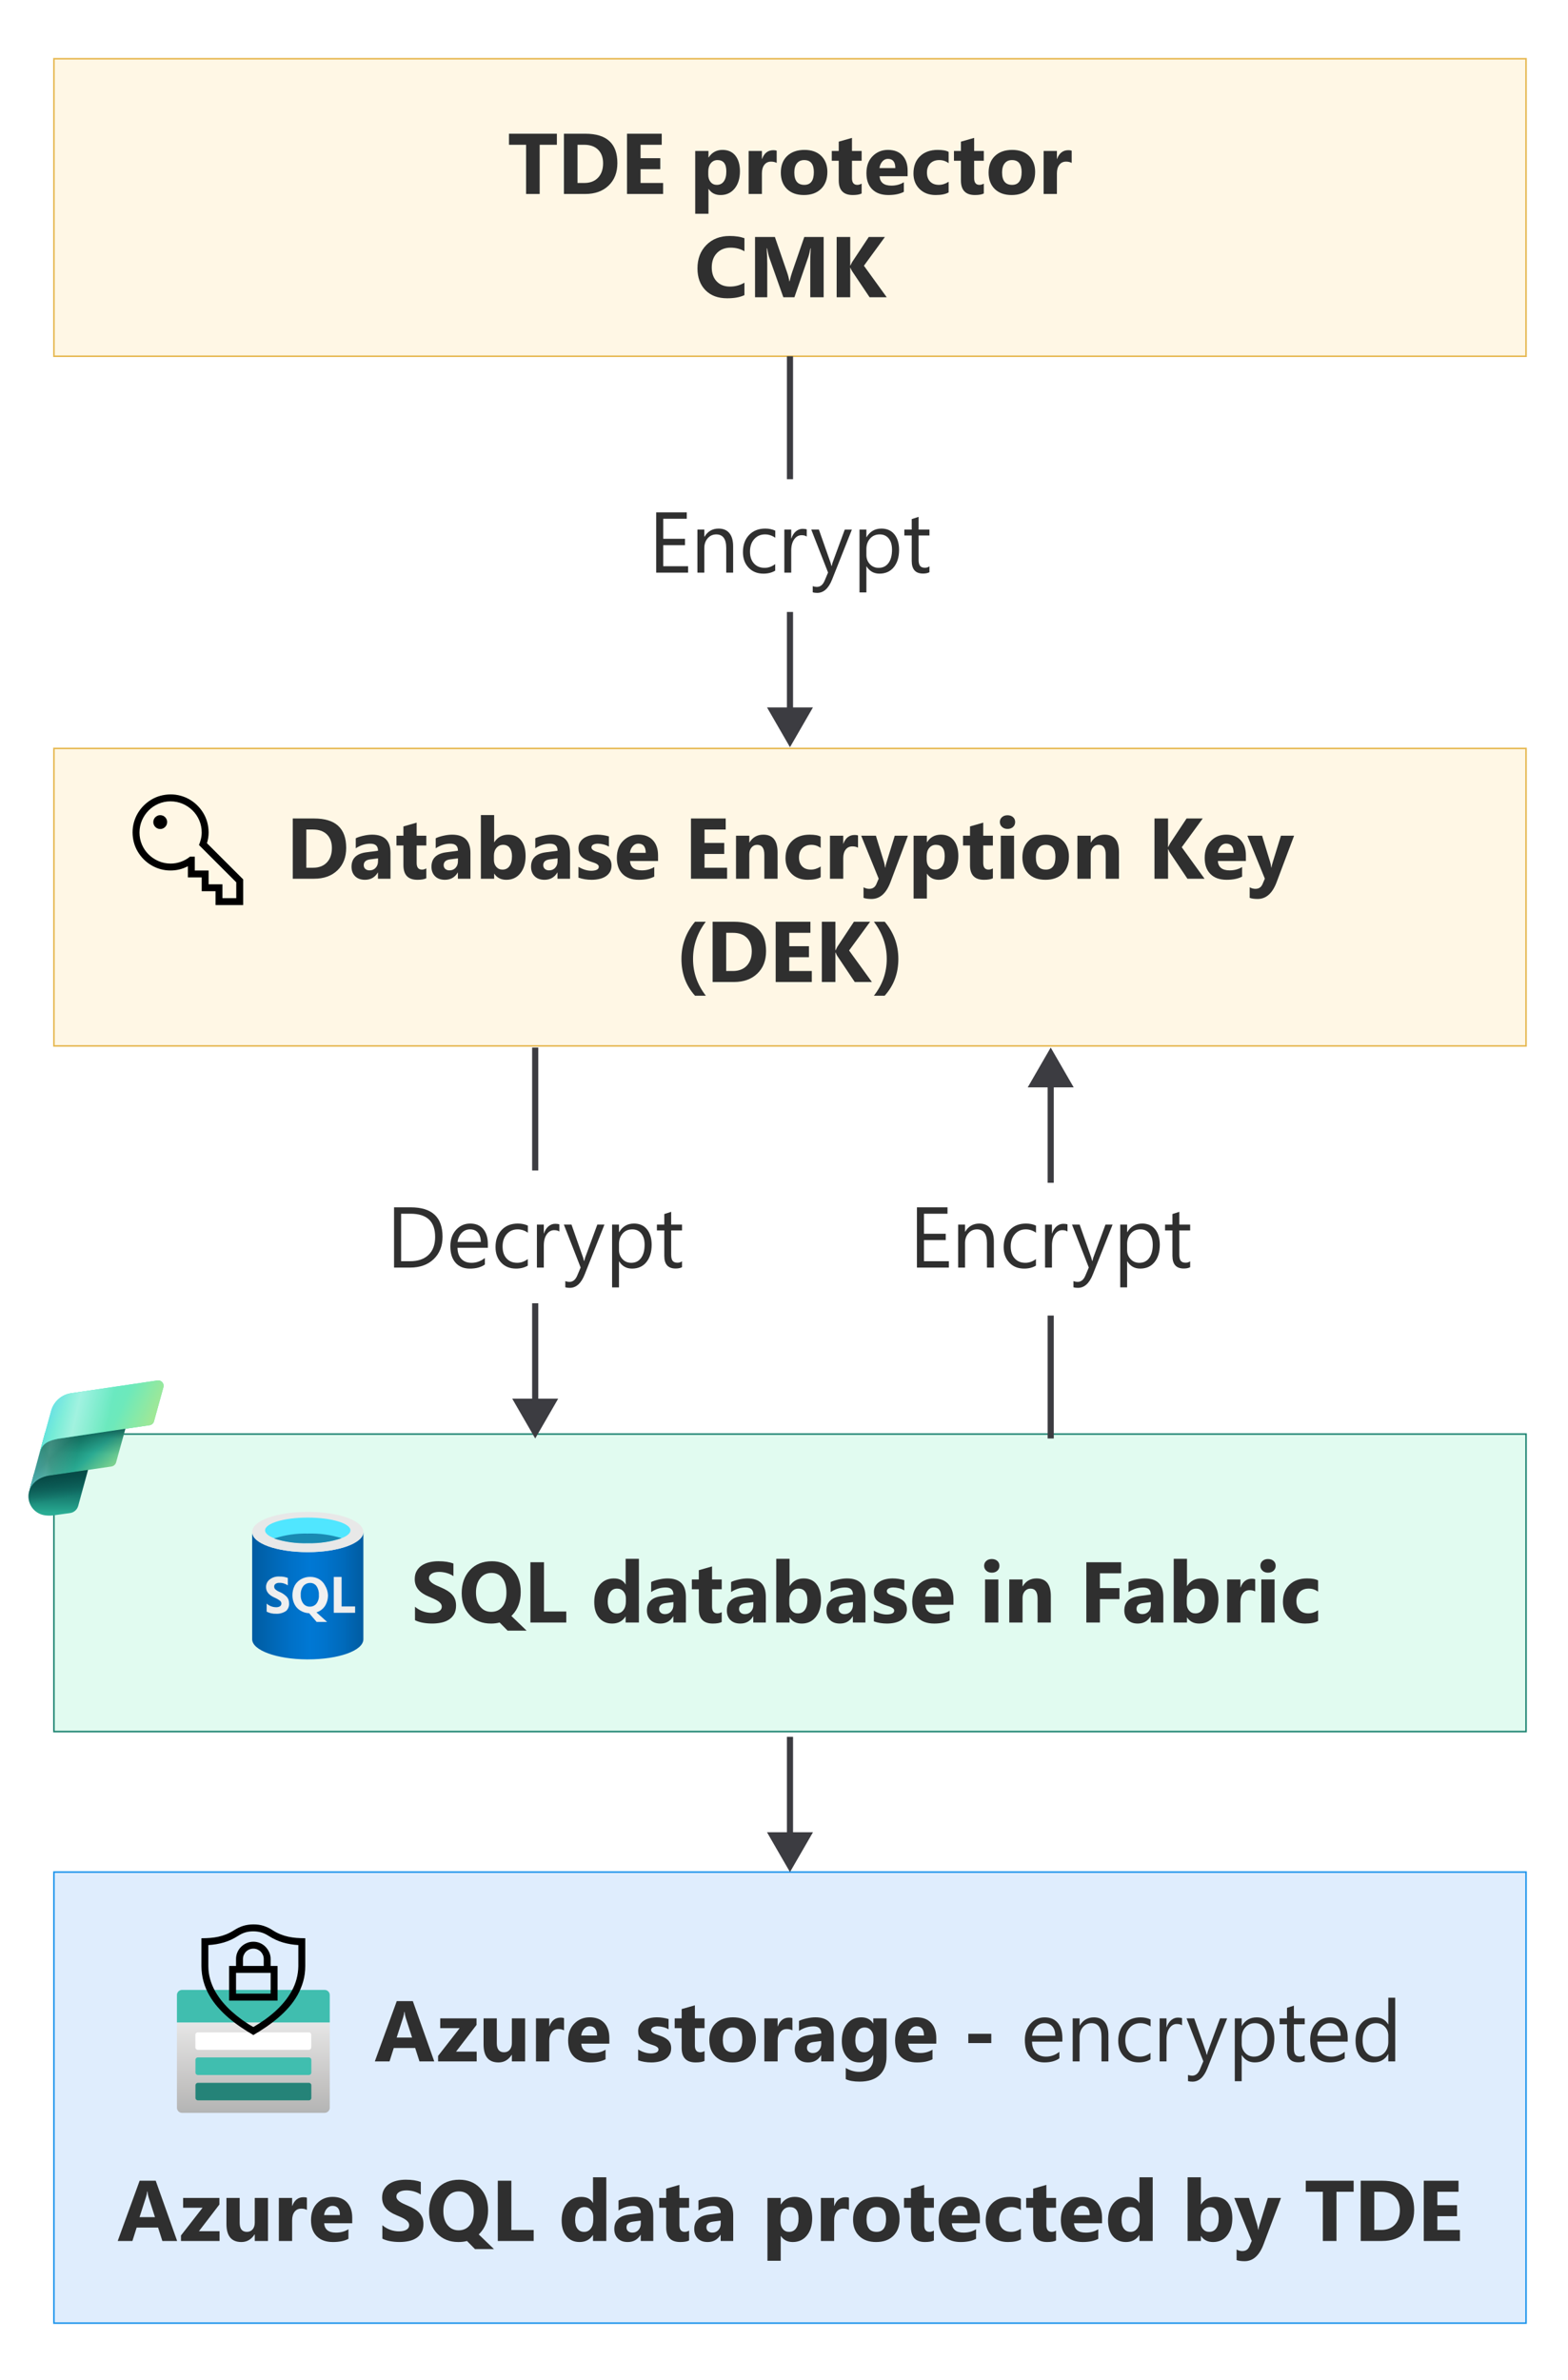 <?xml version="1.0" encoding="UTF-8"?>
<svg xmlns="http://www.w3.org/2000/svg" width="255.2" height="387.2" xmlns:xlink="http://www.w3.org/1999/xlink" viewBox="0 0 255.2 387.2">
  <defs>
    <linearGradient id="linear-gradient" x1="41.041" y1="1335.204" x2="59.14" y2="1335.204" gradientTransform="translate(0 1594.8) scale(1 -1)" gradientUnits="userSpaceOnUse">
      <stop offset="0" stop-color="#005ba1"/>
      <stop offset=".07" stop-color="#0060a9"/>
      <stop offset=".36" stop-color="#0071c8"/>
      <stop offset=".52" stop-color="#0078d4"/>
      <stop offset=".64" stop-color="#0074cd"/>
      <stop offset=".82" stop-color="#006abb"/>
      <stop offset="1" stop-color="#005ba1"/>
    </linearGradient>
    <radialGradient id="radial-gradient" cx="50.599" cy="1334.625" fx="50.599" fy="1334.625" r="9.981" gradientTransform="translate(0 1594.8) scale(1 -1)" gradientUnits="userSpaceOnUse">
      <stop offset="0" stop-color="#f2f2f2"/>
      <stop offset=".58" stop-color="#eee"/>
      <stop offset="1" stop-color="#e6e6e6"/>
    </radialGradient>
    <linearGradient id="linear-gradient-2" x1="-74.447" y1="1322.231" x2="-74.447" y2="1330.23" gradientTransform="translate(84 1568.8) scale(1 -1)" gradientUnits="userSpaceOnUse">
      <stop offset=".056" stop-color="#2aac94"/>
      <stop offset=".155" stop-color="#239c87"/>
      <stop offset=".372" stop-color="#177e71"/>
      <stop offset=".588" stop-color="#0e6961"/>
      <stop offset=".799" stop-color="#095d57"/>
      <stop offset="1" stop-color="#085954"/>
    </linearGradient>
    <linearGradient id="linear-gradient-3" x1="-66.143" y1="1326.376" x2="-73.867" y2="1334.777" gradientTransform="translate(84 1568.8) scale(1 -1)" gradientUnits="userSpaceOnUse">
      <stop offset=".042" stop-color="#abe88e"/>
      <stop offset=".549" stop-color="#2aaa92"/>
      <stop offset=".906" stop-color="#117865"/>
    </linearGradient>
    <linearGradient id="linear-gradient-4" x1="-83.446" y1="1328.811" x2="-76.095" y2="1331.318" gradientTransform="translate(84 1568.8) scale(1 -1)" gradientUnits="userSpaceOnUse">
      <stop offset="0" stop-color="#6ad6f9"/>
      <stop offset="1" stop-color="#6ad6f9" stop-opacity="0"/>
    </linearGradient>
    <linearGradient id="linear-gradient-5" x1="-77.713" y1="1338.061" x2="-58.147" y2="1338.061" gradientTransform="translate(84 1568.8) scale(1 -1)" gradientUnits="userSpaceOnUse">
      <stop offset=".043" stop-color="#25ffd4"/>
      <stop offset=".874" stop-color="#55ddb9"/>
    </linearGradient>
    <linearGradient id="linear-gradient-6" x1="-77.014" y1="1342.3" x2="-59.389" y2="1334.116" gradientTransform="translate(84 1568.8) scale(1 -1)" gradientUnits="userSpaceOnUse">
      <stop offset="0" stop-color="#6ad6f9"/>
      <stop offset=".23" stop-color="#60e9d0"/>
      <stop offset=".651" stop-color="#6de9bb"/>
      <stop offset=".994" stop-color="#abe88e"/>
    </linearGradient>
    <linearGradient id="linear-gradient-7" x1="-75.956" y1="1339.835" x2="-66.372" y2="1337.715" gradientTransform="translate(84 1568.8) scale(1 -1)" gradientUnits="userSpaceOnUse">
      <stop offset="0" stop-color="#fff" stop-opacity="0"/>
      <stop offset=".459" stop-color="#fff"/>
      <stop offset="1" stop-color="#fff" stop-opacity="0"/>
    </linearGradient>
    <linearGradient id="linear-gradient-8" x1="-71.418" y1="1331.003" x2="-71.192" y2="1337.724" gradientTransform="translate(84 1568.8) scale(1 -1)" gradientUnits="userSpaceOnUse">
      <stop offset=".205" stop-color="#063d3b" stop-opacity="0"/>
      <stop offset=".586" stop-color="#063d3b" stop-opacity=".237"/>
      <stop offset=".872" stop-color="#063d3b" stop-opacity=".75"/>
    </linearGradient>
    <linearGradient id="linear-gradient-9" x1="-79.801" y1="1332.915" x2="-71.611" y2="1331.375" xlink:href="#linear-gradient-7"/>
    <linearGradient id="linear-gradient-10" x1="-73.938" y1="1324.483" x2="-75.535" y2="1332.296" gradientTransform="translate(84 1568.8) scale(1 -1)" gradientUnits="userSpaceOnUse">
      <stop offset=".064" stop-color="#063d3b" stop-opacity="0"/>
      <stop offset=".17" stop-color="#063d3b" stop-opacity=".135"/>
      <stop offset=".562" stop-color="#063d3b" stop-opacity=".599"/>
      <stop offset=".85" stop-color="#063d3b" stop-opacity=".9"/>
      <stop offset="1" stop-color="#063d3b"/>
    </linearGradient>
    <linearGradient id="linear-gradient-11" x1="41.233" y1="1251.072" x2="41.233" y2="1265.775" gradientTransform="translate(0 1594.8) scale(1 -1)" gradientUnits="userSpaceOnUse">
      <stop offset="0" stop-color="#b3b4b4"/>
      <stop offset=".26" stop-color="#c2c1c0"/>
      <stop offset="1" stop-color="#e6e6e6"/>
    </linearGradient>
  </defs>
  <g id="Shapes">
    <rect width="255.2" height="387.2" fill="#fff"/>
    <g>
      <rect x="8.777" y="233.302" width="239.594" height="48.4" fill="#fff"/>
      <rect x="8.777" y="233.302" width="239.594" height="48.4" fill="#71e9b8" opacity=".21"/>
      <rect x="8.777" y="233.302" width="239.594" height="48.4" fill="none" stroke="#1c8371" stroke-width=".25"/>
    </g>
    <g>
      <rect x="8.777" y="304.558" width="239.594" height="73.379" fill="#fff"/>
      <rect x="8.777" y="304.558" width="239.594" height="73.379" fill="#83b9f9" opacity=".25"/>
      <rect x="8.777" y="304.558" width="239.594" height="73.379" fill="none" stroke="#1b93eb" stroke-miterlimit="10" stroke-width=".25"/>
    </g>
    <g>
      <path d="M50.091,252.509c-4.998,0-9.049-1.412-9.049-3.275v17.449c0,1.793,3.981,3.247,8.922,3.275h.127c4.998,0,9.049-1.412,9.049-3.275v-17.449c0,1.821-4.052,3.275-9.049,3.275Z" fill="url(#linear-gradient)"/>
      <path d="M59.14,249.234c0,1.821-4.052,3.275-9.049,3.275s-9.049-1.412-9.049-3.275,4.052-3.275,9.049-3.275,9.049,1.412,9.049,3.275" fill="#e8e8e8"/>
      <path d="M57.036,248.965c0,1.158-3.12,2.089-6.946,2.089s-6.946-.932-6.946-2.089,3.12-2.075,6.946-2.075,6.946.932,6.946,2.075" fill="#50e6ff"/>
      <path d="M50.091,249.488c-1.863-.048-3.721.225-5.492.805,1.773.569,3.631.827,5.492.762,1.865.055,3.724-.223,5.492-.819-1.776-.553-3.632-.806-5.492-.748Z" fill="#198ab3"/>
      <path d="M55.596,261.346v-4.8h-1.271v5.831h3.473v-1.031h-2.202ZM45.517,258.989c-.262-.105-.506-.253-.72-.438-.115-.122-.176-.284-.169-.452-.009-.169.072-.329.212-.423.174-.12.382-.18.593-.169.503-.023.999.121,1.412.409v-1.214c-.451-.168-.931-.245-1.412-.226-.554-.029-1.1.141-1.539.48-.388.299-.609.767-.593,1.256,0,.72.452,1.285,1.412,1.708.312.132.606.303.875.508.134.112.211.277.212.452,0,.174-.084.337-.226.438-.192.113-.413.167-.635.155-.568-.005-1.115-.215-1.539-.593v1.313c.466.24.986.357,1.511.339.592.035,1.178-.129,1.666-.466.349-.331.522-.807.466-1.285.007-.361-.119-.713-.353-.988-.33-.347-.729-.622-1.172-.805ZM52.914,261.234c.321-.537.482-1.154.466-1.779-.032-.529-.192-1.043-.466-1.496-.22-.441-.564-.809-.988-1.059-.43-.244-.917-.37-1.412-.367-.533-.012-1.06.12-1.525.381-.436.243-.793.606-1.031,1.045-.25.499-.376,1.051-.367,1.609.003.49.119.974.339,1.412.215.436.554.799.974,1.045.426.26.913.406,1.412.423l1.214,1.412h1.708l-1.736-1.553c.585-.175,1.086-.556,1.412-1.073ZM51.502,260.881c-.261.324-.658.506-1.073.494-.419.013-.818-.176-1.073-.508-.298-.408-.443-.908-.409-1.412-.033-.504.112-1.004.409-1.412.269-.332.674-.524,1.101-.522.419-.018.818.179,1.059.522.278.416.412.912.381,1.412.049.508-.092,1.016-.395,1.426Z" fill="url(#radial-gradient)"/>
    </g>
    <g>
      <rect x="8.777" y="9.558" width="239.594" height="48.4" fill="#fff"/>
      <rect x="8.777" y="9.558" width="239.594" height="48.4" fill="#fff1cc" opacity=".5"/>
      <rect x="8.777" y="9.558" width="239.594" height="48.4" fill="none" opacity=".8" stroke="#dfa626" stroke-width=".25"/>
    </g>
    <g>
      <rect x="8.777" y="121.758" width="239.594" height="48.4" fill="#fff"/>
      <rect x="8.777" y="121.758" width="239.594" height="48.4" fill="#fff1cc" opacity=".5"/>
      <rect x="8.777" y="121.758" width="239.594" height="48.4" fill="none" opacity=".8" stroke="#dfa626" stroke-width=".25"/>
    </g>
    <path d="M39.578,143.065v4.175h-4.5v-2.25h-2.25v-2.25h-2.25v-1.819c-.434.229-.888.401-1.362.519s-.958.176-1.45.176c-.568,0-1.116-.073-1.644-.22s-1.02-.354-1.477-.624-.873-.592-1.248-.967-.7-.794-.976-1.257c-.275-.463-.483-.955-.624-1.477s-.214-1.069-.22-1.644c0-.568.073-1.116.22-1.644.146-.527.354-1.02.624-1.477s.592-.873.967-1.248.794-.7,1.257-.976.955-.483,1.477-.624c.521-.141,1.069-.214,1.644-.22.568,0,1.116.073,1.644.22.527.146,1.02.354,1.477.624s.873.592,1.248.967.7.794.976,1.257.483.955.624,1.477c.141.521.214,1.069.22,1.644,0,.299-.023.595-.07.888s-.114.58-.202.861l5.897,5.889ZM38.453,143.54l-6.064-6.064c.129-.334.234-.668.316-1.002s.123-.683.123-1.046c0-.697-.132-1.353-.396-1.969s-.627-1.151-1.09-1.608-.999-.817-1.608-1.081-1.266-.398-1.969-.404c-.697,0-1.353.132-1.969.396s-1.151.627-1.608,1.09c-.457.463-.817.999-1.081,1.608-.264.609-.398,1.266-.404,1.969,0,.697.132,1.353.396,1.969s.627,1.151,1.09,1.608c.463.457.999.817,1.608,1.081.609.264,1.266.398,1.969.404.568,0,1.125-.097,1.67-.29s1.04-.472,1.485-.835h.782v2.25h2.25v2.25h2.25v2.25h2.25v-2.575ZM26.078,132.615c.158,0,.305.029.44.088s.252.138.352.237.182.22.246.36.094.287.088.44c0,.158-.029.305-.088.44s-.138.252-.237.352-.22.182-.36.246-.287.094-.44.088c-.158,0-.305-.029-.44-.088s-.252-.138-.352-.237-.182-.22-.246-.36-.094-.287-.088-.44c0-.158.029-.305.088-.44s.138-.252.237-.352.22-.182.36-.246.287-.094.44-.088Z"/>
    <line x1="128.573" y1="57.958" x2="128.573" y2="77.958" fill="none" stroke="#3c3c41" stroke-miterlimit="10"/>
    <g>
      <line x1="128.573" y1="99.558" x2="128.573" y2="116.176" fill="none" stroke="#3c3c41" stroke-miterlimit="10"/>
      <polygon points="124.834 115.082 128.573 121.558 132.313 115.082 124.834 115.082" fill="#3c3c41"/>
    </g>
    <g>
      <line x1="128.573" y1="282.558" x2="128.573" y2="299.176" fill="none" stroke="#3c3c41" stroke-miterlimit="10"/>
      <polygon points="124.834 298.082 128.573 304.558 132.313 298.082 124.834 298.082" fill="#3c3c41"/>
    </g>
    <line x1="87.108" y1="170.42" x2="87.108" y2="190.42" fill="none" stroke="#3c3c41" stroke-miterlimit="10"/>
    <g>
      <line x1="87.108" y1="212.02" x2="87.108" y2="228.638" fill="none" stroke="#3c3c41" stroke-miterlimit="10"/>
      <polygon points="83.368 227.543 87.108 234.02 90.847 227.543 83.368 227.543" fill="#3c3c41"/>
    </g>
    <line x1="171.008" y1="234.02" x2="171.008" y2="214.02" fill="none" stroke="#3c3c41" stroke-miterlimit="10"/>
    <g>
      <line x1="171.008" y1="192.42" x2="171.008" y2="175.802" fill="none" stroke="#3c3c41" stroke-miterlimit="10"/>
      <polygon points="174.748 176.896 171.008 170.42 167.268 176.896 174.748 176.896" fill="#3c3c41"/>
    </g>
    <g>
      <path d="M5.531,239.749l-.322,1.179c-.12.377-.288.931-.379,1.425-.129.341-.2.711-.2,1.097,0,1.593,1.204,2.905,2.751,3.076.435.063.928.06,1.48-.022l2.537-.35c.638-.088,1.162-.549,1.331-1.17l1.746-6.414-8.945,1.178Z" fill="url(#linear-gradient-2)" fill-rule="evenodd"/>
      <path d="M8.006,240.052c-2.674.414-3.223,2.432-3.223,2.432l2.561-9.41,13.383-1.81-1.825,6.629c-.095.355-.393.627-.763.684l-.075.012-10.133,1.476.075-.013Z" fill="url(#linear-gradient-3)"/>
      <path d="M8.006,240.052c-2.674.414-3.223,2.432-3.223,2.432l2.561-9.41,13.383-1.81-1.825,6.629c-.095.355-.393.627-.763.684l-.075.012-10.133,1.476.075-.013Z" fill="url(#linear-gradient-4)" fill-opacity=".8"/>
      <path d="M9.524,234.048l14.815-2.188c.352-.048.638-.306.728-.644l1.529-5.533c.021-.075.032-.154.032-.236,0-.484-.392-.877-.877-.877-.038,0-.075.002-.111.007l-14.136,2.089c-1.535.247-2.775,1.379-3.178,2.856l-2.039,7.388c.409-1.495.661-2.396,3.237-2.862Z" fill="url(#linear-gradient-5)"/>
      <path d="M9.524,234.048l14.815-2.188c.352-.048.638-.306.728-.644l1.529-5.533c.021-.075.032-.154.032-.236,0-.484-.392-.877-.877-.877-.038,0-.075.002-.111.007l-14.136,2.089c-1.535.247-2.775,1.379-3.178,2.856l-2.039,7.388c.409-1.495.661-2.396,3.237-2.862Z" fill="url(#linear-gradient-6)"/>
      <path d="M9.524,234.048l14.815-2.188c.352-.048.638-.306.728-.644l1.529-5.533c.021-.075.032-.154.032-.236,0-.484-.392-.877-.877-.877-.038,0-.075.002-.111.007l-14.136,2.089c-1.535.247-2.775,1.379-3.178,2.856l-2.039,7.388c.409-1.495.661-2.396,3.237-2.862Z" fill="url(#linear-gradient-7)" fill-opacity=".4"/>
      <path d="M9.524,234.048c-2.145.388-2.678,1.079-3.033,2.162l-1.708,6.275s.546-1.998,3.188-2.425l10.094-1.47.075-.012c.37-.056.668-.329.763-.684l1.502-5.453-10.88,1.607Z" fill="url(#linear-gradient-8)"/>
      <path d="M9.524,234.048c-2.145.388-2.678,1.079-3.033,2.162l-1.708,6.275s.546-1.998,3.188-2.425l10.094-1.47.075-.012c.37-.056.668-.329.763-.684l1.502-5.453-10.88,1.607Z" fill="url(#linear-gradient-9)" fill-opacity=".2"/>
      <path d="M7.971,240.061c-2.232.361-2.966,1.84-3.14,2.29-.129.342-.2.712-.2,1.098,0,1.593,1.204,2.905,2.751,3.076.435.063.928.06,1.48-.022l2.537-.35c.638-.088,1.162-.549,1.331-1.17l1.592-5.848-6.351.925-0-.001Z" fill="url(#linear-gradient-10)" fill-rule="evenodd"/>
    </g>
    <g>
      <g>
        <path d="M28.797,329.025h24.872v13.87c0,.461-.373.834-.834.834h-23.204c-.461,0-.834-.373-.834-.834v-13.87Z" fill="url(#linear-gradient-11)"/>
        <path d="M29.631,323.728h23.204c.461,0,.834.373.834.834v4.462h-24.872v-4.477c.008-.455.379-.819.834-.819Z" fill="#40beaf"/>
        <path d="M32.177,330.634h18.098c.212.008.381.182.38.395v2.048c0.0.213-.168.387-.38.395h-18.098c-.212-.008-.381-.182-.38-.395v-2.048c-0-.213.168-.387.38-.395Z" fill="#fff"/>
        <path d="M32.192,334.716h18.098c.212.008.381.182.38.395v2.063c0.0.213-.168.387-.38.395h-18.098c-.212-.008-.381-.182-.38-.395v-1.99c-.04-.214.101-.421.315-.461.022-.004.043-.006.065-.007Z" fill="#40beaf"/>
        <path d="M32.192,338.842h18.098c.212.008.381.182.38.395v2.063c0.0.213-.168.387-.38.395h-18.098c-.212-.008-.381-.182-.38-.395v-2.063c-0-.213.168-.387.38-.395Z" fill="#258378"/>
      </g>
      <path d="M49.683,315.325v4.507c0,.886-.112,1.722-.335,2.509-.223.786-.531,1.529-.924,2.227s-.857,1.353-1.391,1.963-1.115,1.182-1.743,1.716-1.285,1.036-1.972,1.505-1.382.909-2.086,1.32c-.698-.411-1.391-.848-2.077-1.312s-1.344-.965-1.972-1.505c-.628-.54-1.209-1.115-1.743-1.725-.534-.61-1-1.264-1.399-1.963-.399-.698-.707-1.441-.924-2.227-.217-.786-.329-1.623-.335-2.509v-4.507c.487,0,.959-.018,1.417-.053s.904-.1,1.338-.194.863-.226,1.285-.396.845-.39,1.268-.66c.499-.323.998-.56,1.496-.713.499-.153,1.047-.232,1.646-.238.299,0,.584.018.854.053s.531.094.783.176c.252.082.505.182.757.299.252.117.502.258.748.422.422.27.845.49,1.268.66s.851.302,1.285.396.88.158,1.338.194.93.053,1.417.053ZM48.557,319.831v-3.398c-.874-.047-1.71-.188-2.509-.422s-1.57-.59-2.315-1.065c-.399-.258-.795-.446-1.188-.563s-.83-.179-1.312-.185c-.475,0-.909.059-1.303.176s-.792.308-1.197.572c-.739.475-1.508.83-2.306,1.065s-1.637.376-2.517.422v3.398c0,.745.097,1.461.29,2.148s.464,1.338.81,1.954c.346.616.751,1.203,1.215,1.76s.968,1.08,1.514,1.567,1.112.942,1.699,1.364,1.185.804,1.796,1.144c.599-.346,1.194-.728,1.787-1.144s1.162-.869,1.708-1.355,1.05-1.009,1.514-1.567.869-1.144,1.215-1.76.613-1.27.801-1.963c.188-.692.287-1.408.299-2.148ZM41.233,315.888c.387,0,.751.073,1.091.22s.637.349.889.607.455.557.607.898c.153.34.229.704.229,1.091v1.127h1.127v5.633h-7.887v-5.633h1.127v-1.127c0-.387.073-.751.22-1.091.147-.34.346-.637.599-.889s.552-.455.898-.607.713-.229,1.1-.229ZM44.05,324.338v-3.38h-5.633v3.38h5.633ZM39.544,319.831h3.38v-1.127c0-.235-.044-.455-.132-.66s-.208-.384-.361-.537c-.153-.153-.332-.273-.537-.361-.205-.088-.425-.132-.66-.132s-.455.044-.66.132-.384.208-.537.361c-.153.153-.273.332-.361.537s-.132.425-.132.66v1.127Z"/>
    </g>
  </g>
  <g id="Text">
    <g>
      <path d="M90.633,23.553h-2.796v8.005h-2.215v-8.005h-2.782v-1.798h7.793v1.798Z" fill="#2f2f2f"/>
      <path d="M91.784,31.558v-9.803h3.473c3.482,0,5.223,1.593,5.223,4.778,0,1.527-.475,2.746-1.425,3.657s-2.216,1.367-3.797,1.367h-3.473ZM93.992,23.553v6.214h1.094c.957,0,1.708-.287,2.252-.861s.817-1.356.817-2.345c0-.934-.27-1.669-.81-2.205s-1.298-.803-2.273-.803h-1.08Z" fill="#2f2f2f"/>
      <path d="M107.927,31.558h-5.879v-9.803h5.653v1.798h-3.445v2.181h3.206v1.791h-3.206v2.242h3.671v1.791Z" fill="#2f2f2f"/>
      <path d="M115.337,30.745h-.027v4.033h-2.16v-10.22h2.16v1.053h.027c.533-.816,1.283-1.224,2.249-1.224.907,0,1.607.311,2.102.933s.742,1.469.742,2.54c0,1.167-.288,2.103-.865,2.81s-1.343,1.06-2.3,1.06c-.843,0-1.486-.328-1.928-.984ZM115.275,27.874v.56c0,.483.127.877.383,1.183s.59.458,1.005.458c.492,0,.874-.19,1.145-.571s.407-.919.407-1.617c0-1.23-.478-1.846-1.435-1.846-.442,0-.803.168-1.083.502s-.42.778-.42,1.33Z" fill="#2f2f2f"/>
      <path d="M126.412,26.506c-.26-.141-.563-.212-.909-.212-.469,0-.836.172-1.101.516s-.397.812-.397,1.405v3.343h-2.16v-7h2.16v1.299h.027c.342-.948.957-1.422,1.846-1.422.228,0,.406.027.533.082v1.989Z" fill="#2f2f2f"/>
      <path d="M130.839,31.729c-1.167,0-2.084-.327-2.752-.981s-1.002-1.542-1.002-2.663c0-1.158.346-2.063,1.039-2.717s1.629-.981,2.81-.981c1.162,0,2.074.327,2.734.981s.991,1.519.991,2.594c0,1.162-.341,2.081-1.022,2.755s-1.614,1.012-2.799,1.012ZM130.893,26.042c-.51,0-.907.175-1.19.526s-.424.848-.424,1.49c0,1.344.542,2.017,1.627,2.017,1.035,0,1.552-.69,1.552-2.071,0-1.308-.522-1.962-1.565-1.962Z" fill="#2f2f2f"/>
      <path d="M140.235,31.476c-.319.169-.8.253-1.442.253-1.522,0-2.283-.79-2.283-2.372v-3.206h-1.135v-1.593h1.135v-1.511l2.153-.615v2.126h1.572v1.593h-1.572v2.83c0,.729.29,1.094.868,1.094.228,0,.462-.066.704-.198v1.6Z" fill="#2f2f2f"/>
      <path d="M147.721,28.673h-4.566c.073,1.016.713,1.524,1.921,1.524.77,0,1.447-.182,2.03-.547v1.559c-.647.346-1.488.519-2.522.519-1.13,0-2.007-.314-2.632-.94s-.936-1.5-.936-2.622c0-1.162.337-2.083,1.012-2.762s1.504-1.019,2.488-1.019c1.021,0,1.81.303,2.369.909s.837,1.429.837,2.468v.909ZM145.719,27.347c0-1.002-.406-1.504-1.217-1.504-.346,0-.646.144-.899.431s-.407.645-.461,1.073h2.577Z" fill="#2f2f2f"/>
      <path d="M154.393,31.305c-.488.283-1.192.424-2.112.424-1.076,0-1.946-.326-2.611-.978s-.998-1.493-.998-2.522c0-1.19.356-2.127,1.07-2.813s1.667-1.029,2.861-1.029c.825,0,1.422.109,1.791.328v1.832c-.451-.337-.955-.506-1.511-.506-.62,0-1.111.181-1.473.543s-.543.862-.543,1.5c0,.62.173,1.106.519,1.46s.823.53,1.429.53c.538,0,1.064-.169,1.579-.506v1.736Z" fill="#2f2f2f"/>
      <path d="M160.12,31.476c-.319.169-.8.253-1.442.253-1.522,0-2.283-.79-2.283-2.372v-3.206h-1.135v-1.593h1.135v-1.511l2.153-.615v2.126h1.572v1.593h-1.572v2.83c0,.729.29,1.094.868,1.094.228,0,.462-.066.704-.198v1.6Z" fill="#2f2f2f"/>
      <path d="M164.654,31.729c-1.167,0-2.084-.327-2.752-.981s-1.002-1.542-1.002-2.663c0-1.158.346-2.063,1.039-2.717s1.629-.981,2.81-.981c1.162,0,2.074.327,2.734.981s.991,1.519.991,2.594c0,1.162-.341,2.081-1.022,2.755s-1.614,1.012-2.799,1.012ZM164.708,26.042c-.51,0-.907.175-1.19.526s-.424.848-.424,1.49c0,1.344.542,2.017,1.627,2.017,1.035,0,1.552-.69,1.552-2.071,0-1.308-.522-1.962-1.565-1.962Z" fill="#2f2f2f"/>
      <path d="M174.423,26.506c-.26-.141-.563-.212-.909-.212-.469,0-.836.172-1.101.516s-.397.812-.397,1.405v3.343h-2.16v-7h2.16v1.299h.027c.342-.948.957-1.422,1.846-1.422.228,0,.406.027.533.082v1.989Z" fill="#2f2f2f"/>
      <path d="M121.16,48.009c-.715.346-1.65.519-2.803.519-1.504,0-2.687-.442-3.548-1.326s-1.292-2.062-1.292-3.534c0-1.568.484-2.839,1.453-3.814s2.225-1.463,3.77-1.463c.957,0,1.764.121,2.42.362v2.126c-.656-.392-1.404-.588-2.242-.588-.92,0-1.664.29-2.228.868s-.848,1.363-.848,2.352c0,.948.267,1.703.8,2.266s1.251.844,2.153.844c.861,0,1.65-.209,2.365-.629v2.017Z" fill="#2f2f2f"/>
      <path d="M134.055,48.358h-2.181v-5.865c0-.633.027-1.333.082-2.099h-.055c-.114.602-.216,1.035-.308,1.299l-2.297,6.665h-1.805l-2.338-6.597c-.064-.178-.167-.633-.308-1.367h-.061c.059.966.089,1.814.089,2.543v5.421h-1.989v-9.803h3.233l2.003,5.811c.16.465.276.932.349,1.401h.041c.123-.542.253-1.014.39-1.415l2.003-5.797h3.151v9.803Z" fill="#2f2f2f"/>
      <path d="M144.318,48.358h-2.789l-2.857-4.259c-.055-.082-.141-.262-.26-.54h-.034v4.799h-2.208v-9.803h2.208v4.635h.034c.055-.127.146-.31.273-.547l2.707-4.088h2.632l-3.418,4.676,3.712,5.127Z" fill="#2f2f2f"/>
    </g>
    <g>
      <path d="M47.648,142.958v-9.803h3.473c3.482,0,5.223,1.593,5.223,4.778,0,1.527-.475,2.746-1.425,3.657s-2.216,1.367-3.797,1.367h-3.473ZM49.856,134.953v6.214h1.094c.957,0,1.708-.287,2.252-.861s.817-1.356.817-2.345c0-.934-.27-1.669-.81-2.205s-1.298-.803-2.273-.803h-1.08Z" fill="#2f2f2f"/>
      <path d="M63.557,142.958h-2.044v-1.005h-.027c-.469.784-1.165,1.176-2.085,1.176-.679,0-1.213-.192-1.603-.578s-.585-.899-.585-1.542c0-1.358.804-2.142,2.413-2.352l1.9-.253c0-.766-.415-1.148-1.244-1.148-.834,0-1.627.248-2.379.745v-1.627c.301-.155.712-.291,1.234-.41s.997-.178,1.425-.178c1.996,0,2.994.996,2.994,2.987v4.184ZM61.527,140.114v-.472l-1.272.164c-.702.091-1.053.408-1.053.95,0,.246.085.448.256.605s.402.236.694.236c.406,0,.736-.14.991-.42s.383-.635.383-1.063Z" fill="#2f2f2f"/>
      <path d="M69.385,142.876c-.319.169-.8.253-1.442.253-1.522,0-2.283-.79-2.283-2.372v-3.206h-1.135v-1.593h1.135v-1.511l2.153-.615v2.126h1.572v1.593h-1.572v2.83c0,.729.29,1.094.868,1.094.228,0,.462-.066.704-.198v1.6Z" fill="#2f2f2f"/>
      <path d="M76.567,142.958h-2.044v-1.005h-.027c-.469.784-1.165,1.176-2.085,1.176-.679,0-1.213-.192-1.603-.578s-.585-.899-.585-1.542c0-1.358.804-2.142,2.413-2.352l1.9-.253c0-.766-.415-1.148-1.244-1.148-.834,0-1.627.248-2.379.745v-1.627c.301-.155.712-.291,1.234-.41s.997-.178,1.425-.178c1.996,0,2.994.996,2.994,2.987v4.184ZM74.536,140.114v-.472l-1.272.164c-.702.091-1.053.408-1.053.95,0,.246.085.448.256.605s.402.236.694.236c.406,0,.736-.14.991-.42s.383-.635.383-1.063Z" fill="#2f2f2f"/>
      <path d="M80.451,142.145h-.027v.814h-2.16v-10.363h2.16v4.416h.027c.533-.816,1.292-1.224,2.276-1.224.902,0,1.597.31,2.085.93s.731,1.467.731,2.543c0,1.167-.285,2.103-.855,2.81s-1.331,1.06-2.283,1.06c-.861,0-1.513-.328-1.955-.984ZM80.389,139.191v.718c0,.451.13.825.39,1.121s.592.444.998.444c.492,0,.874-.19,1.145-.571s.407-.919.407-1.617c0-.579-.124-1.031-.373-1.357s-.603-.489-1.063-.489c-.433,0-.792.162-1.077.485s-.427.745-.427,1.265Z" fill="#2f2f2f"/>
      <path d="M92.776,142.958h-2.044v-1.005h-.027c-.469.784-1.165,1.176-2.085,1.176-.679,0-1.213-.192-1.603-.578s-.585-.899-.585-1.542c0-1.358.804-2.142,2.413-2.352l1.9-.253c0-.766-.415-1.148-1.244-1.148-.834,0-1.627.248-2.379.745v-1.627c.301-.155.712-.291,1.234-.41s.997-.178,1.425-.178c1.996,0,2.994.996,2.994,2.987v4.184ZM90.745,140.114v-.472l-1.272.164c-.702.091-1.053.408-1.053.95,0,.246.085.448.256.605s.402.236.694.236c.406,0,.736-.14.991-.42s.383-.635.383-1.063Z" fill="#2f2f2f"/>
      <path d="M94.15,142.774v-1.75c.355.214.71.373,1.063.478s.687.157,1.002.157c.383,0,.685-.052.906-.157s.332-.264.332-.478c0-.137-.05-.251-.15-.342s-.229-.171-.386-.239-.329-.13-.516-.185-.367-.116-.54-.185c-.278-.105-.523-.218-.735-.338s-.39-.261-.533-.42-.253-.344-.328-.554-.113-.458-.113-.745c0-.392.085-.729.256-1.012s.399-.514.684-.694.611-.312.978-.397.749-.127,1.145-.127c.31,0,.625.024.943.072s.633.117.943.208v1.668c-.273-.16-.566-.279-.878-.359s-.619-.12-.919-.12c-.141,0-.274.013-.4.038s-.236.061-.332.109-.171.109-.226.185-.082.161-.082.256c0,.127.041.237.123.328s.189.17.321.236.279.126.441.178.322.106.482.161c.287.1.547.209.779.328s.432.257.598.417.294.346.383.56.133.469.133.766c0,.415-.09.769-.27,1.063s-.419.533-.718.718-.643.319-1.032.403-.794.127-1.213.127c-.77,0-1.483-.119-2.14-.355Z" fill="#2f2f2f"/>
      <path d="M107.099,140.073h-4.566c.073,1.016.713,1.524,1.921,1.524.77,0,1.447-.182,2.03-.547v1.559c-.647.346-1.488.519-2.522.519-1.13,0-2.007-.314-2.632-.94s-.936-1.5-.936-2.622c0-1.162.337-2.083,1.012-2.762s1.504-1.019,2.488-1.019c1.021,0,1.81.303,2.369.909s.837,1.429.837,2.468v.909ZM105.097,138.747c0-1.002-.406-1.504-1.217-1.504-.346,0-.646.144-.899.431s-.407.645-.461,1.073h2.577Z" fill="#2f2f2f"/>
      <path d="M118.338,142.958h-5.879v-9.803h5.653v1.798h-3.445v2.181h3.206v1.791h-3.206v2.242h3.671v1.791Z" fill="#2f2f2f"/>
      <path d="M126.552,142.958h-2.153v-3.89c0-1.085-.387-1.627-1.162-1.627-.373,0-.681.144-.923.431s-.362.652-.362,1.094v3.992h-2.16v-7h2.16v1.107h.027c.515-.852,1.265-1.278,2.249-1.278,1.549,0,2.324.961,2.324,2.885v4.286Z" fill="#2f2f2f"/>
      <path d="M133.565,142.705c-.488.283-1.192.424-2.112.424-1.076,0-1.946-.326-2.611-.978s-.998-1.493-.998-2.522c0-1.19.356-2.127,1.07-2.813s1.667-1.029,2.861-1.029c.825,0,1.422.109,1.791.328v1.832c-.451-.337-.955-.506-1.511-.506-.62,0-1.111.181-1.473.543s-.543.862-.543,1.5c0,.62.173,1.106.519,1.46s.823.53,1.429.53c.538,0,1.064-.169,1.579-.506v1.736Z" fill="#2f2f2f"/>
      <path d="M139.649,137.906c-.26-.141-.563-.212-.909-.212-.469,0-.836.172-1.101.516s-.397.812-.397,1.405v3.343h-2.16v-7h2.16v1.299h.027c.342-.948.957-1.422,1.846-1.422.228,0,.406.027.533.082v1.989Z" fill="#2f2f2f"/>
      <path d="M147.768,135.958l-2.844,7.561c-.684,1.818-1.713,2.728-3.09,2.728-.524,0-.955-.059-1.292-.178v-1.723c.287.169.599.253.936.253.556,0,.943-.262,1.162-.786l.369-.868-2.844-6.986h2.393l1.306,4.259c.082.264.146.577.191.936h.027c.041-.264.116-.572.226-.923l1.319-4.272h2.14Z" fill="#2f2f2f"/>
      <path d="M150.88,142.145h-.027v4.033h-2.16v-10.22h2.16v1.053h.027c.533-.816,1.283-1.224,2.249-1.224.907,0,1.607.311,2.102.933s.742,1.469.742,2.54c0,1.167-.288,2.103-.865,2.81s-1.343,1.06-2.3,1.06c-.843,0-1.486-.328-1.928-.984ZM150.818,139.274v.56c0,.483.127.877.383,1.183s.59.458,1.005.458c.492,0,.874-.19,1.145-.571s.407-.919.407-1.617c0-1.23-.478-1.846-1.435-1.846-.442,0-.803.168-1.083.502s-.42.778-.42,1.33Z" fill="#2f2f2f"/>
      <path d="M161.598,142.876c-.319.169-.8.253-1.442.253-1.522,0-2.283-.79-2.283-2.372v-3.206h-1.135v-1.593h1.135v-1.511l2.153-.615v2.126h1.572v1.593h-1.572v2.83c0,.729.29,1.094.868,1.094.228,0,.462-.066.704-.198v1.6Z" fill="#2f2f2f"/>
      <path d="M163.976,134.851c-.365,0-.663-.108-.895-.325s-.349-.482-.349-.796c0-.324.116-.588.349-.793s.531-.308.895-.308c.369,0,.669.102.899.308s.345.469.345.793c0,.328-.115.597-.345.807s-.53.315-.899.315ZM165.042,142.958h-2.16v-7h2.16v7Z" fill="#2f2f2f"/>
      <path d="M170.153,143.129c-1.167,0-2.084-.327-2.752-.981s-1.002-1.542-1.002-2.663c0-1.158.346-2.063,1.039-2.717s1.629-.981,2.81-.981c1.162,0,2.074.327,2.734.981s.991,1.519.991,2.594c0,1.162-.341,2.081-1.022,2.755s-1.614,1.012-2.799,1.012ZM170.208,137.441c-.51,0-.907.175-1.19.526s-.424.848-.424,1.49c0,1.344.542,2.017,1.627,2.017,1.035,0,1.552-.69,1.552-2.071,0-1.308-.522-1.962-1.565-1.962Z" fill="#2f2f2f"/>
      <path d="M182.115,142.958h-2.153v-3.89c0-1.085-.387-1.627-1.162-1.627-.373,0-.681.144-.923.431s-.362.652-.362,1.094v3.992h-2.16v-7h2.16v1.107h.027c.515-.852,1.265-1.278,2.249-1.278,1.549,0,2.324.961,2.324,2.885v4.286Z" fill="#2f2f2f"/>
      <path d="M196.047,142.958h-2.789l-2.857-4.259c-.055-.082-.141-.262-.26-.54h-.034v4.799h-2.208v-9.803h2.208v4.635h.034c.055-.127.146-.31.273-.547l2.707-4.088h2.632l-3.418,4.676,3.712,5.127Z" fill="#2f2f2f"/>
      <path d="M202.774,140.073h-4.566c.073,1.016.713,1.524,1.921,1.524.77,0,1.447-.182,2.03-.547v1.559c-.647.346-1.488.519-2.522.519-1.13,0-2.007-.314-2.632-.94s-.936-1.5-.936-2.622c0-1.162.337-2.083,1.012-2.762s1.504-1.019,2.488-1.019c1.021,0,1.81.303,2.369.909s.837,1.429.837,2.468v.909ZM200.771,138.747c0-1.002-.406-1.504-1.217-1.504-.346,0-.646.144-.899.431s-.407.645-.461,1.073h2.577Z" fill="#2f2f2f"/>
      <path d="M210.619,135.958l-2.844,7.561c-.684,1.818-1.713,2.728-3.09,2.728-.524,0-.955-.059-1.292-.178v-1.723c.287.169.599.253.936.253.556,0,.943-.262,1.162-.786l.369-.868-2.844-6.986h2.393l1.306,4.259c.082.264.146.577.191.936h.027c.041-.264.116-.572.226-.923l1.319-4.272h2.14Z" fill="#2f2f2f"/>
      <path d="M114.881,161.986h-1.764c-1.472-1.623-2.208-3.616-2.208-5.981,0-2.283.736-4.3,2.208-6.05h1.75c-1.381,1.832-2.071,3.849-2.071,6.05s.695,4.195,2.085,5.981Z" fill="#2f2f2f"/>
      <path d="M115.984,159.758v-9.803h3.473c3.482,0,5.223,1.593,5.223,4.778,0,1.527-.475,2.746-1.425,3.657s-2.216,1.367-3.797,1.367h-3.473ZM118.192,151.753v6.214h1.094c.957,0,1.708-.287,2.252-.861s.817-1.356.817-2.345c0-.934-.27-1.669-.81-2.205s-1.298-.803-2.273-.803h-1.08Z" fill="#2f2f2f"/>
      <path d="M132.126,159.758h-5.879v-9.803h5.653v1.798h-3.445v2.181h3.206v1.791h-3.206v2.242h3.671v1.791Z" fill="#2f2f2f"/>
      <path d="M141.905,159.758h-2.789l-2.857-4.259c-.055-.082-.141-.262-.26-.54h-.034v4.799h-2.208v-9.803h2.208v4.635h.034c.055-.127.146-.31.273-.547l2.707-4.088h2.632l-3.418,4.676,3.712,5.127Z" fill="#2f2f2f"/>
      <path d="M143.981,161.986h-1.75c1.395-1.777,2.092-3.771,2.092-5.981,0-2.192-.697-4.208-2.092-6.05h1.764c1.477,1.754,2.215,3.771,2.215,6.05,0,2.347-.743,4.341-2.228,5.981Z" fill="#2f2f2f"/>
    </g>
    <g>
      <path d="M67.542,263.582v-2.188c.397.333.827.582,1.292.749s.934.249,1.408.249c.278,0,.52-.025.728-.075s.38-.12.519-.208.243-.194.311-.315.102-.252.102-.393c0-.191-.055-.362-.164-.513s-.259-.29-.448-.417-.414-.251-.673-.369-.54-.239-.841-.362c-.766-.319-1.336-.709-1.712-1.169s-.564-1.016-.564-1.668c0-.51.102-.949.308-1.316s.484-.669.837-.906.762-.411,1.227-.523.957-.168,1.477-.168c.51,0,.963.031,1.357.092s.758.156,1.09.284v2.044c-.164-.114-.343-.214-.537-.301s-.393-.158-.598-.215-.409-.099-.612-.127-.396-.041-.578-.041c-.251,0-.478.024-.684.072s-.378.115-.519.202-.251.19-.328.311-.116.256-.116.407c0,.164.043.311.13.441s.209.253.369.369.353.23.581.342.485.227.772.345c.392.164.744.338,1.056.523s.58.393.803.625.394.498.513.796.178.646.178,1.042c0,.547-.103,1.006-.311,1.377s-.489.672-.844.902-.769.396-1.241.496-.97.15-1.494.15c-.538,0-1.049-.045-1.535-.137s-.906-.228-1.261-.41Z" fill="#2f2f2f"/>
      <path d="M79.902,264.129c-1.404,0-2.547-.456-3.432-1.367-.884-.92-1.326-2.112-1.326-3.575,0-1.545.449-2.798,1.347-3.76.893-.957,2.083-1.435,3.568-1.435,1.399,0,2.529.458,3.391,1.374.866.912,1.299,2.119,1.299,3.623,0,1.536-.449,2.778-1.347,3.726-.032.032-.061.062-.089.092s-.057.058-.089.085l2.481,2.386h-3.09l-1.299-1.319c-.428.114-.9.171-1.415.171ZM79.998,255.892c-.77,0-1.385.291-1.846.875-.456.579-.684,1.347-.684,2.304,0,.971.228,1.739.684,2.304s1.053.848,1.791.848c.761,0,1.365-.273,1.812-.82.447-.556.67-1.319.67-2.29,0-1.012-.216-1.802-.649-2.372-.428-.565-1.021-.848-1.777-.848Z" fill="#2f2f2f"/>
      <path d="M92.166,263.958h-5.838v-9.803h2.208v8.012h3.63v1.791Z" fill="#2f2f2f"/>
      <path d="M103.985,263.958h-2.16v-.964h-.027c-.492.756-1.214,1.135-2.167,1.135-.875,0-1.579-.309-2.112-.926s-.8-1.48-.8-2.587c0-1.158.294-2.085.882-2.782s1.358-1.046,2.311-1.046c.902,0,1.531.324,1.887.971h.027v-4.163h2.16v10.363ZM101.866,260.554v-.526c0-.456-.132-.834-.397-1.135s-.608-.451-1.032-.451c-.478,0-.852.188-1.121.564s-.403.892-.403,1.548c0,.615.13,1.089.39,1.422s.62.499,1.08.499c.438,0,.794-.175,1.07-.526s.414-.816.414-1.395Z" fill="#2f2f2f"/>
      <path d="M111.634,263.958h-2.044v-1.005h-.027c-.469.784-1.165,1.176-2.085,1.176-.679,0-1.213-.192-1.603-.578s-.585-.899-.585-1.542c0-1.358.804-2.142,2.413-2.352l1.9-.253c0-.766-.415-1.148-1.244-1.148-.834,0-1.627.248-2.379.745v-1.627c.301-.155.712-.291,1.234-.41s.997-.178,1.425-.178c1.996,0,2.994.996,2.994,2.987v4.184ZM109.603,261.114v-.472l-1.272.164c-.702.091-1.053.408-1.053.95,0,.246.085.448.256.605s.402.236.694.236c.406,0,.736-.14.991-.42s.383-.635.383-1.063Z" fill="#2f2f2f"/>
      <path d="M117.462,263.876c-.319.169-.8.253-1.442.253-1.522,0-2.283-.79-2.283-2.372v-3.206h-1.135v-1.593h1.135v-1.511l2.153-.615v2.126h1.572v1.593h-1.572v2.83c0,.729.29,1.094.868,1.094.228,0,.462-.066.704-.198v1.6Z" fill="#2f2f2f"/>
      <path d="M124.643,263.958h-2.044v-1.005h-.027c-.469.784-1.165,1.176-2.085,1.176-.679,0-1.213-.192-1.603-.578s-.585-.899-.585-1.542c0-1.358.804-2.142,2.413-2.352l1.9-.253c0-.766-.415-1.148-1.244-1.148-.834,0-1.627.248-2.379.745v-1.627c.301-.155.712-.291,1.234-.41s.997-.178,1.425-.178c1.996,0,2.994.996,2.994,2.987v4.184ZM122.613,261.114v-.472l-1.272.164c-.702.091-1.053.408-1.053.95,0,.246.085.448.256.605s.402.236.694.236c.406,0,.736-.14.991-.42s.383-.635.383-1.063Z" fill="#2f2f2f"/>
      <path d="M128.527,263.145h-.027v.814h-2.16v-10.363h2.16v4.416h.027c.533-.816,1.292-1.224,2.276-1.224.902,0,1.597.31,2.085.93s.731,1.467.731,2.543c0,1.167-.285,2.103-.855,2.81s-1.331,1.06-2.283,1.06c-.861,0-1.513-.328-1.955-.984ZM128.465,260.192v.718c0,.451.13.825.39,1.121s.592.444.998.444c.492,0,.874-.19,1.145-.571s.407-.919.407-1.617c0-.579-.124-1.031-.373-1.357s-.603-.489-1.063-.489c-.433,0-.792.162-1.077.485s-.427.745-.427,1.265Z" fill="#2f2f2f"/>
      <path d="M140.852,263.958h-2.044v-1.005h-.027c-.469.784-1.165,1.176-2.085,1.176-.679,0-1.213-.192-1.603-.578s-.585-.899-.585-1.542c0-1.358.804-2.142,2.413-2.352l1.9-.253c0-.766-.415-1.148-1.244-1.148-.834,0-1.627.248-2.379.745v-1.627c.301-.155.712-.291,1.234-.41s.997-.178,1.425-.178c1.996,0,2.994.996,2.994,2.987v4.184ZM138.822,261.114v-.472l-1.272.164c-.702.091-1.053.408-1.053.95,0,.246.085.448.256.605s.402.236.694.236c.406,0,.736-.14.991-.42s.383-.635.383-1.063Z" fill="#2f2f2f"/>
      <path d="M142.226,263.774v-1.75c.355.214.71.373,1.063.478s.687.157,1.002.157c.383,0,.685-.052.906-.157s.332-.264.332-.478c0-.137-.05-.251-.15-.342s-.229-.171-.386-.239-.329-.13-.516-.185-.367-.116-.54-.185c-.278-.105-.523-.218-.735-.338s-.39-.261-.533-.42-.253-.344-.328-.554-.113-.458-.113-.745c0-.392.085-.729.256-1.012s.399-.514.684-.694.611-.312.978-.397.749-.127,1.145-.127c.31,0,.625.024.943.072s.633.117.943.208v1.668c-.273-.16-.566-.279-.878-.359s-.619-.12-.919-.12c-.141,0-.274.013-.4.038s-.236.061-.332.109-.171.109-.226.185-.082.161-.082.256c0,.127.041.237.123.328s.189.17.321.236.279.126.441.178.322.106.482.161c.287.1.547.209.779.328s.432.257.598.417.294.346.383.56.133.469.133.766c0,.415-.09.769-.27,1.063s-.419.533-.718.718-.643.319-1.032.403-.794.127-1.213.127c-.77,0-1.483-.119-2.14-.355Z" fill="#2f2f2f"/>
      <path d="M155.176,261.073h-4.566c.073,1.016.713,1.524,1.921,1.524.77,0,1.447-.182,2.03-.547v1.559c-.647.346-1.488.519-2.522.519-1.13,0-2.007-.314-2.632-.94s-.936-1.5-.936-2.622c0-1.162.337-2.083,1.012-2.762s1.504-1.019,2.488-1.019c1.021,0,1.81.303,2.369.909s.837,1.429.837,2.468v.909ZM153.173,259.747c0-1.002-.406-1.504-1.217-1.504-.346,0-.646.144-.899.431s-.407.645-.461,1.073h2.577Z" fill="#2f2f2f"/>
      <path d="M161.417,255.851c-.365,0-.663-.108-.895-.325s-.349-.482-.349-.796c0-.324.116-.588.349-.793s.531-.308.895-.308c.369,0,.669.102.899.308s.345.469.345.793c0,.328-.115.597-.345.807s-.53.315-.899.315ZM162.484,263.958h-2.16v-7h2.16v7Z" fill="#2f2f2f"/>
      <path d="M171.026,263.958h-2.153v-3.89c0-1.085-.387-1.627-1.162-1.627-.373,0-.681.144-.923.431s-.362.652-.362,1.094v3.992h-2.16v-7h2.16v1.107h.027c.515-.852,1.265-1.278,2.249-1.278,1.549,0,2.324.961,2.324,2.885v4.286Z" fill="#2f2f2f"/>
      <path d="M182.476,255.953h-3.459v2.406h3.179v1.791h-3.179v3.808h-2.208v-9.803h5.667v1.798Z" fill="#2f2f2f"/>
      <path d="M189.332,263.958h-2.044v-1.005h-.027c-.469.784-1.165,1.176-2.085,1.176-.679,0-1.213-.192-1.603-.578s-.585-.899-.585-1.542c0-1.358.804-2.142,2.413-2.352l1.9-.253c0-.766-.415-1.148-1.244-1.148-.834,0-1.627.248-2.379.745v-1.627c.301-.155.712-.291,1.234-.41s.997-.178,1.425-.178c1.996,0,2.994.996,2.994,2.987v4.184ZM187.302,261.114v-.472l-1.272.164c-.702.091-1.053.408-1.053.95,0,.246.085.448.256.605s.402.236.694.236c.406,0,.736-.14.991-.42s.383-.635.383-1.063Z" fill="#2f2f2f"/>
      <path d="M193.216,263.145h-.027v.814h-2.16v-10.363h2.16v4.416h.027c.533-.816,1.292-1.224,2.276-1.224.902,0,1.597.31,2.085.93s.731,1.467.731,2.543c0,1.167-.285,2.103-.855,2.81s-1.331,1.06-2.283,1.06c-.861,0-1.513-.328-1.955-.984ZM193.155,260.192v.718c0,.451.13.825.39,1.121s.592.444.998.444c.492,0,.874-.19,1.145-.571s.407-.919.407-1.617c0-.579-.124-1.031-.373-1.357s-.603-.489-1.063-.489c-.433,0-.792.162-1.077.485s-.427.745-.427,1.265Z" fill="#2f2f2f"/>
      <path d="M204.292,258.906c-.26-.141-.563-.212-.909-.212-.469,0-.836.172-1.101.516s-.397.812-.397,1.405v3.343h-2.16v-7h2.16v1.299h.027c.342-.948.957-1.422,1.846-1.422.228,0,.406.027.533.082v1.989Z" fill="#2f2f2f"/>
      <path d="M206.378,255.851c-.365,0-.663-.108-.895-.325s-.349-.482-.349-.796c0-.324.116-.588.349-.793s.531-.308.895-.308c.369,0,.669.102.899.308s.345.469.345.793c0,.328-.115.597-.345.807s-.53.315-.899.315ZM207.445,263.958h-2.16v-7h2.16v7Z" fill="#2f2f2f"/>
      <path d="M214.524,263.705c-.488.283-1.192.424-2.112.424-1.076,0-1.946-.326-2.611-.978s-.998-1.493-.998-2.522c0-1.19.356-2.127,1.07-2.813s1.667-1.029,2.861-1.029c.825,0,1.422.109,1.791.328v1.832c-.451-.337-.955-.506-1.511-.506-.62,0-1.111.181-1.473.543s-.543.862-.543,1.5c0,.62.173,1.106.519,1.46s.823.53,1.429.53c.538,0,1.064-.169,1.579-.506v1.736Z" fill="#2f2f2f"/>
    </g>
    <g>
      <path d="M70.677,335.358h-2.406l-.697-2.181h-3.486l-.69,2.181h-2.393l3.568-9.803h2.618l3.486,9.803ZM67.068,331.483l-1.053-3.295c-.078-.246-.132-.54-.164-.882h-.055c-.023.287-.08.572-.171.855l-1.066,3.322h2.509Z" fill="#2f2f2f"/>
      <path d="M77.583,335.358h-6.282v-.895l3.514-4.512h-3.165v-1.593h5.906v1.066l-3.329,4.341h3.356v1.593Z" fill="#2f2f2f"/>
      <path d="M85.465,335.358h-2.153v-1.066h-.034c-.533.825-1.247,1.237-2.14,1.237-1.623,0-2.434-.982-2.434-2.946v-4.225h2.153v4.033c0,.989.392,1.483,1.176,1.483.387,0,.697-.136.93-.407s.349-.639.349-1.104v-4.006h2.153v7Z" fill="#2f2f2f"/>
      <path d="M91.8,330.307c-.26-.141-.563-.212-.909-.212-.469,0-.836.172-1.101.516s-.397.812-.397,1.405v3.343h-2.16v-7h2.16v1.299h.027c.342-.948.957-1.422,1.846-1.422.228,0,.406.027.533.082v1.989Z" fill="#2f2f2f"/>
      <path d="M99.172,332.474h-4.566c.073,1.016.713,1.524,1.921,1.524.77,0,1.447-.182,2.03-.547v1.559c-.647.346-1.488.519-2.522.519-1.13,0-2.007-.314-2.632-.94s-.936-1.5-.936-2.622c0-1.162.337-2.083,1.012-2.762s1.504-1.019,2.488-1.019c1.021,0,1.81.303,2.369.909s.837,1.429.837,2.468v.909ZM97.169,331.148c0-1.002-.406-1.504-1.217-1.504-.346,0-.646.144-.899.431s-.407.645-.461,1.073h2.577Z" fill="#2f2f2f"/>
      <path d="M103.862,335.174v-1.75c.355.214.71.373,1.063.478s.687.157,1.002.157c.383,0,.685-.052.906-.157s.332-.264.332-.478c0-.137-.05-.251-.15-.342s-.229-.171-.386-.239-.329-.13-.516-.185-.367-.116-.54-.185c-.278-.105-.523-.218-.735-.338s-.39-.261-.533-.42-.253-.344-.328-.554-.113-.458-.113-.745c0-.392.085-.729.256-1.012s.399-.514.684-.694.611-.312.978-.397.749-.127,1.145-.127c.31,0,.625.024.943.072s.633.117.943.208v1.668c-.273-.16-.566-.279-.878-.359s-.619-.12-.919-.12c-.141,0-.274.013-.4.038s-.236.061-.332.109-.171.109-.226.185-.082.161-.082.256c0,.127.041.237.123.328s.189.17.321.236.279.126.441.178.322.106.482.161c.287.1.547.209.779.328s.432.257.598.417.294.346.383.56.133.469.133.766c0,.415-.09.769-.27,1.063s-.419.533-.718.718-.643.319-1.032.403-.794.127-1.213.127c-.77,0-1.483-.119-2.14-.355Z" fill="#2f2f2f"/>
      <path d="M114.668,335.276c-.319.169-.8.253-1.442.253-1.522,0-2.283-.79-2.283-2.372v-3.206h-1.135v-1.593h1.135v-1.511l2.153-.615v2.126h1.572v1.593h-1.572v2.83c0,.729.29,1.094.868,1.094.228,0,.462-.066.704-.198v1.6Z" fill="#2f2f2f"/>
      <path d="M119.201,335.529c-1.167,0-2.084-.327-2.752-.981s-1.002-1.542-1.002-2.663c0-1.158.346-2.063,1.039-2.717s1.629-.981,2.81-.981c1.162,0,2.074.327,2.734.981s.991,1.519.991,2.594c0,1.162-.341,2.081-1.022,2.755s-1.614,1.012-2.799,1.012ZM119.256,329.842c-.51,0-.907.175-1.19.526s-.424.848-.424,1.49c0,1.344.542,2.017,1.627,2.017,1.035,0,1.552-.69,1.552-2.071,0-1.308-.522-1.962-1.565-1.962Z" fill="#2f2f2f"/>
      <path d="M128.97,330.307c-.26-.141-.563-.212-.909-.212-.469,0-.836.172-1.101.516s-.397.812-.397,1.405v3.343h-2.16v-7h2.16v1.299h.027c.342-.948.957-1.422,1.846-1.422.228,0,.406.027.533.082v1.989Z" fill="#2f2f2f"/>
      <path d="M135.695,335.358h-2.044v-1.005h-.027c-.469.784-1.165,1.176-2.085,1.176-.679,0-1.213-.192-1.603-.578s-.585-.899-.585-1.542c0-1.358.804-2.142,2.413-2.352l1.9-.253c0-.766-.415-1.148-1.244-1.148-.834,0-1.627.248-2.379.745v-1.627c.301-.155.712-.291,1.234-.41s.997-.178,1.425-.178c1.996,0,2.994.996,2.994,2.987v4.184ZM133.664,332.515v-.472l-1.272.164c-.702.091-1.053.408-1.053.95,0,.246.085.448.256.605s.402.236.694.236c.406,0,.736-.14.991-.42s.383-.635.383-1.063Z" fill="#2f2f2f"/>
      <path d="M144.289,334.559c0,1.299-.376,2.305-1.128,3.018s-1.841,1.07-3.268,1.07c-.943,0-1.691-.134-2.242-.403v-1.818c.72.419,1.447.629,2.181.629.729,0,1.294-.192,1.695-.578s.602-.908.602-1.569v-.554h-.027c-.492.784-1.219,1.176-2.181,1.176-.893,0-1.602-.315-2.126-.943s-.786-1.472-.786-2.529c0-1.185.291-2.126.875-2.823s1.351-1.046,2.304-1.046c.852,0,1.49.328,1.914.984h.027v-.814h2.16v6.2ZM142.156,331.995v-.554c0-.442-.131-.819-.393-1.131s-.603-.468-1.022-.468c-.478,0-.855.187-1.128.56s-.41.9-.41,1.579c0,.584.13,1.045.39,1.384s.615.509,1.066.509c.447,0,.808-.172,1.083-.516s.414-.799.414-1.364Z" fill="#2f2f2f"/>
      <path d="M152.383,332.474h-4.566c.073,1.016.713,1.524,1.921,1.524.77,0,1.447-.182,2.03-.547v1.559c-.647.346-1.488.519-2.522.519-1.13,0-2.007-.314-2.632-.94s-.936-1.5-.936-2.622c0-1.162.337-2.083,1.012-2.762s1.504-1.019,2.488-1.019c1.021,0,1.81.303,2.369.909s.837,1.429.837,2.468v.909ZM150.38,331.148c0-1.002-.406-1.504-1.217-1.504-.346,0-.646.144-.899.431s-.407.645-.461,1.073h2.577Z" fill="#2f2f2f"/>
      <path d="M161.338,332.378h-3.739v-1.511h3.739v1.511Z" fill="#2f2f2f"/>
      <path d="M172.905,332.139h-4.942c.018.779.228,1.381.629,1.805s.953.636,1.654.636c.789,0,1.513-.26,2.174-.779v1.053c-.615.447-1.429.67-2.44.67-.989,0-1.766-.318-2.331-.954s-.848-1.53-.848-2.683c0-1.089.309-1.977.926-2.663s1.384-1.029,2.3-1.029,1.625.296,2.126.889.752,1.415.752,2.468v.588ZM171.756,331.189c-.004-.647-.161-1.151-.468-1.511s-.735-.54-1.282-.54c-.529,0-.978.189-1.347.567s-.597.873-.684,1.483h3.78Z" fill="#2f2f2f"/>
      <path d="M180.398,335.358h-1.121v-3.992c0-1.486-.542-2.228-1.627-2.228-.56,0-1.024.211-1.391.632s-.55.954-.55,1.596v3.992h-1.121v-7h1.121v1.162h.027c.529-.884,1.294-1.326,2.297-1.326.766,0,1.351.247,1.757.742s.608,1.209.608,2.143v4.279Z" fill="#2f2f2f"/>
      <path d="M187.247,335.037c-.538.324-1.176.485-1.914.485-.998,0-1.804-.325-2.417-.974s-.919-1.491-.919-2.526c0-1.153.331-2.079.991-2.779s1.542-1.049,2.646-1.049c.615,0,1.158.114,1.627.342v1.148c-.519-.365-1.076-.547-1.668-.547-.715,0-1.302.256-1.76.769s-.687,1.186-.687,2.02c0,.82.215,1.467.646,1.941s1.008.711,1.733.711c.611,0,1.185-.203,1.723-.608v1.066Z" fill="#2f2f2f"/>
      <path d="M192.385,329.493c-.196-.15-.478-.226-.848-.226-.478,0-.878.226-1.2.677s-.482,1.066-.482,1.846v3.568h-1.121v-7h1.121v1.442h.027c.16-.492.403-.876.731-1.152s.695-.414,1.101-.414c.291,0,.515.032.67.096v1.162Z" fill="#2f2f2f"/>
      <path d="M199.726,328.358l-3.22,8.121c-.574,1.449-1.381,2.174-2.42,2.174-.291,0-.536-.03-.731-.089v-1.005c.242.082.462.123.663.123.565,0,.989-.337,1.272-1.012l.56-1.326-2.734-6.986h1.244l1.894,5.387c.023.068.071.246.144.533h.041c.023-.109.068-.283.137-.519l1.989-5.4h1.162Z" fill="#2f2f2f"/>
      <path d="M202.117,334.347h-.027v4.231h-1.121v-10.22h1.121v1.23h.027c.551-.93,1.358-1.395,2.42-1.395.902,0,1.606.314,2.112.94s.759,1.466.759,2.519c0,1.171-.285,2.109-.855,2.813s-1.349,1.056-2.338,1.056c-.907,0-1.606-.392-2.099-1.176ZM202.09,331.524v.978c0,.579.188,1.07.564,1.473s.854.605,1.432.605c.679,0,1.211-.26,1.596-.779s.578-1.242.578-2.167c0-.779-.18-1.39-.54-1.832s-.848-.663-1.463-.663c-.652,0-1.176.227-1.572.68s-.595,1.022-.595,1.706Z" fill="#2f2f2f"/>
      <path d="M212.351,335.29c-.264.146-.613.219-1.046.219-1.226,0-1.839-.684-1.839-2.051v-4.143h-1.203v-.957h1.203v-1.709l1.121-.362v2.071h1.764v.957h-1.764v3.944c0,.469.08.804.239,1.005s.424.301.793.301c.283,0,.526-.078.731-.232v.957Z" fill="#2f2f2f"/>
      <path d="M219.344,332.139h-4.942c.018.779.228,1.381.629,1.805s.953.636,1.654.636c.789,0,1.513-.26,2.174-.779v1.053c-.615.447-1.429.67-2.44.67-.989,0-1.766-.318-2.331-.954s-.848-1.53-.848-2.683c0-1.089.309-1.977.926-2.663s1.384-1.029,2.3-1.029,1.625.296,2.126.889.752,1.415.752,2.468v.588ZM218.196,331.189c-.004-.647-.161-1.151-.468-1.511s-.735-.54-1.282-.54c-.529,0-.978.189-1.347.567s-.597.873-.684,1.483h3.78Z" fill="#2f2f2f"/>
      <path d="M227.076,335.358h-1.121v-1.19h-.027c-.519.902-1.322,1.353-2.406,1.353-.879,0-1.583-.314-2.109-.94s-.79-1.48-.79-2.56c0-1.158.291-2.085.875-2.782s1.36-1.046,2.331-1.046c.961,0,1.661.378,2.099,1.135h.027v-4.334h1.121v10.363ZM225.954,332.193v-1.032c0-.565-.187-1.044-.56-1.435s-.848-.588-1.422-.588c-.684,0-1.221.251-1.613.752s-.588,1.194-.588,2.078c0,.807.188,1.443.564,1.911s.881.701,1.514.701c.625,0,1.131-.226,1.521-.677s.585-1.021.585-1.709Z" fill="#2f2f2f"/>
    </g>
    <g>
      <path d="M28.83,364.573h-2.406l-.697-2.181h-3.486l-.69,2.181h-2.393l3.568-9.803h2.618l3.486,9.803ZM25.221,360.697l-1.053-3.295c-.078-.246-.132-.54-.164-.882h-.055c-.023.287-.08.572-.171.855l-1.066,3.322h2.509Z" fill="#2f2f2f"/>
      <path d="M35.736,364.573h-6.282v-.895l3.514-4.512h-3.165v-1.593h5.906v1.066l-3.329,4.341h3.356v1.593Z" fill="#2f2f2f"/>
      <path d="M43.617,364.573h-2.153v-1.066h-.034c-.533.825-1.247,1.237-2.14,1.237-1.623,0-2.434-.982-2.434-2.946v-4.225h2.153v4.033c0,.989.392,1.483,1.176,1.483.387,0,.697-.136.93-.407s.349-.639.349-1.104v-4.006h2.153v7Z" fill="#2f2f2f"/>
      <path d="M49.952,359.522c-.26-.141-.563-.212-.909-.212-.469,0-.836.172-1.101.516s-.397.812-.397,1.405v3.343h-2.16v-7h2.16v1.299h.027c.342-.948.957-1.422,1.846-1.422.228,0,.406.027.533.082v1.989Z" fill="#2f2f2f"/>
      <path d="M57.325,361.689h-4.566c.073,1.016.713,1.524,1.921,1.524.77,0,1.447-.182,2.03-.547v1.559c-.647.346-1.488.519-2.522.519-1.13,0-2.007-.314-2.632-.94s-.936-1.5-.936-2.622c0-1.162.337-2.083,1.012-2.762s1.504-1.019,2.488-1.019c1.021,0,1.81.303,2.369.909s.837,1.429.837,2.468v.909ZM55.322,360.362c0-1.002-.406-1.504-1.217-1.504-.346,0-.646.144-.899.431s-.407.645-.461,1.073h2.577Z" fill="#2f2f2f"/>
      <path d="M62.233,364.197v-2.188c.397.333.827.582,1.292.749s.934.249,1.408.249c.278,0,.52-.025.728-.075s.38-.12.519-.208.243-.194.311-.315.102-.252.102-.393c0-.191-.055-.362-.164-.513s-.259-.29-.448-.417-.414-.251-.673-.369-.54-.239-.841-.362c-.766-.319-1.336-.709-1.712-1.169s-.564-1.016-.564-1.668c0-.51.102-.949.308-1.316s.484-.669.837-.906.762-.411,1.227-.523.957-.168,1.477-.168c.51,0,.963.031,1.357.092s.758.156,1.09.284v2.044c-.164-.114-.343-.214-.537-.301s-.393-.158-.598-.215-.409-.099-.612-.127-.396-.041-.578-.041c-.251,0-.478.024-.684.072s-.378.115-.519.202-.251.19-.328.311-.116.256-.116.407c0,.164.043.311.13.441s.209.253.369.369.353.23.581.342.485.227.772.345c.392.164.744.338,1.056.523s.58.393.803.625.394.498.513.796.178.646.178,1.042c0,.547-.103,1.006-.311,1.377s-.489.672-.844.902-.769.396-1.241.496-.97.15-1.494.15c-.538,0-1.049-.045-1.535-.137s-.906-.228-1.261-.41Z" fill="#2f2f2f"/>
      <path d="M74.593,364.744c-1.404,0-2.547-.456-3.432-1.367-.884-.92-1.326-2.112-1.326-3.575,0-1.545.449-2.798,1.347-3.76.893-.957,2.083-1.435,3.568-1.435,1.399,0,2.529.458,3.391,1.374.866.912,1.299,2.119,1.299,3.623,0,1.536-.449,2.778-1.347,3.726-.032.032-.061.062-.089.092s-.057.058-.089.085l2.481,2.386h-3.09l-1.299-1.319c-.428.114-.9.171-1.415.171ZM74.688,356.507c-.77,0-1.385.291-1.846.875-.456.579-.684,1.347-.684,2.304,0,.971.228,1.739.684,2.304s1.053.848,1.791.848c.761,0,1.365-.273,1.812-.82.447-.556.67-1.319.67-2.29,0-1.012-.216-1.802-.649-2.372-.428-.565-1.021-.848-1.777-.848Z" fill="#2f2f2f"/>
      <path d="M86.857,364.573h-5.838v-9.803h2.208v8.012h3.63v1.791Z" fill="#2f2f2f"/>
      <path d="M98.676,364.573h-2.16v-.964h-.027c-.492.756-1.214,1.135-2.167,1.135-.875,0-1.579-.309-2.112-.926s-.8-1.48-.8-2.587c0-1.158.294-2.085.882-2.782s1.358-1.046,2.311-1.046c.902,0,1.531.324,1.887.971h.027v-4.163h2.16v10.363ZM96.557,361.169v-.526c0-.456-.132-.834-.397-1.135s-.608-.451-1.032-.451c-.478,0-.852.188-1.121.564s-.403.892-.403,1.548c0,.615.13,1.089.39,1.422s.62.499,1.08.499c.438,0,.794-.175,1.07-.526s.414-.816.414-1.395Z" fill="#2f2f2f"/>
      <path d="M106.324,364.573h-2.044v-1.005h-.027c-.469.784-1.165,1.176-2.085,1.176-.679,0-1.213-.192-1.603-.578s-.585-.899-.585-1.542c0-1.358.804-2.142,2.413-2.352l1.9-.253c0-.766-.415-1.148-1.244-1.148-.834,0-1.627.248-2.379.745v-1.627c.301-.155.712-.291,1.234-.41s.997-.178,1.425-.178c1.996,0,2.994.996,2.994,2.987v4.184ZM104.294,361.73v-.472l-1.272.164c-.702.091-1.053.408-1.053.95,0,.246.085.448.256.605s.402.236.694.236c.406,0,.736-.14.991-.42s.383-.635.383-1.063Z" fill="#2f2f2f"/>
      <path d="M112.153,364.491c-.319.169-.8.253-1.442.253-1.522,0-2.283-.79-2.283-2.372v-3.206h-1.135v-1.593h1.135v-1.511l2.153-.615v2.126h1.572v1.593h-1.572v2.83c0,.729.29,1.094.868,1.094.228,0,.462-.066.704-.198v1.6Z" fill="#2f2f2f"/>
      <path d="M119.334,364.573h-2.044v-1.005h-.027c-.469.784-1.165,1.176-2.085,1.176-.679,0-1.213-.192-1.603-.578s-.585-.899-.585-1.542c0-1.358.804-2.142,2.413-2.352l1.9-.253c0-.766-.415-1.148-1.244-1.148-.834,0-1.627.248-2.379.745v-1.627c.301-.155.712-.291,1.234-.41s.997-.178,1.425-.178c1.996,0,2.994.996,2.994,2.987v4.184ZM117.303,361.73v-.472l-1.272.164c-.702.091-1.053.408-1.053.95,0,.246.085.448.256.605s.402.236.694.236c.406,0,.736-.14.991-.42s.383-.635.383-1.063Z" fill="#2f2f2f"/>
      <path d="M127.093,363.76h-.027v4.033h-2.16v-10.22h2.16v1.053h.027c.533-.816,1.283-1.224,2.249-1.224.907,0,1.607.311,2.102.933s.742,1.469.742,2.54c0,1.167-.288,2.103-.865,2.81s-1.343,1.06-2.3,1.06c-.843,0-1.486-.328-1.928-.984ZM127.031,360.889v.56c0,.483.127.877.383,1.183s.59.458,1.005.458c.492,0,.874-.19,1.145-.571s.407-.919.407-1.617c0-1.23-.478-1.846-1.435-1.846-.442,0-.803.168-1.083.502s-.42.778-.42,1.33Z" fill="#2f2f2f"/>
      <path d="M138.168,359.522c-.26-.141-.563-.212-.909-.212-.469,0-.836.172-1.101.516s-.397.812-.397,1.405v3.343h-2.16v-7h2.16v1.299h.027c.342-.948.957-1.422,1.846-1.422.228,0,.406.027.533.082v1.989Z" fill="#2f2f2f"/>
      <path d="M142.595,364.744c-1.167,0-2.084-.327-2.752-.981s-1.002-1.542-1.002-2.663c0-1.158.346-2.063,1.039-2.717s1.629-.981,2.81-.981c1.162,0,2.074.327,2.734.981s.991,1.519.991,2.594c0,1.162-.341,2.081-1.022,2.755s-1.614,1.012-2.799,1.012ZM142.649,359.057c-.51,0-.907.175-1.19.526s-.424.848-.424,1.49c0,1.344.542,2.017,1.627,2.017,1.035,0,1.552-.69,1.552-2.071,0-1.308-.522-1.962-1.565-1.962Z" fill="#2f2f2f"/>
      <path d="M151.992,364.491c-.319.169-.8.253-1.442.253-1.522,0-2.283-.79-2.283-2.372v-3.206h-1.135v-1.593h1.135v-1.511l2.153-.615v2.126h1.572v1.593h-1.572v2.83c0,.729.29,1.094.868,1.094.228,0,.462-.066.704-.198v1.6Z" fill="#2f2f2f"/>
      <path d="M159.477,361.689h-4.566c.073,1.016.713,1.524,1.921,1.524.77,0,1.447-.182,2.03-.547v1.559c-.647.346-1.488.519-2.522.519-1.13,0-2.007-.314-2.632-.94s-.936-1.5-.936-2.622c0-1.162.337-2.083,1.012-2.762s1.504-1.019,2.488-1.019c1.021,0,1.81.303,2.369.909s.837,1.429.837,2.468v.909ZM157.474,360.362c0-1.002-.406-1.504-1.217-1.504-.346,0-.646.144-.899.431s-.407.645-.461,1.073h2.577Z" fill="#2f2f2f"/>
      <path d="M166.149,364.32c-.488.283-1.192.424-2.112.424-1.076,0-1.946-.326-2.611-.978s-.998-1.493-.998-2.522c0-1.19.356-2.127,1.07-2.813s1.667-1.029,2.861-1.029c.825,0,1.422.109,1.791.328v1.832c-.451-.337-.955-.506-1.511-.506-.62,0-1.111.181-1.473.543s-.543.862-.543,1.5c0,.62.173,1.106.519,1.46s.823.53,1.429.53c.538,0,1.064-.169,1.579-.506v1.736Z" fill="#2f2f2f"/>
      <path d="M171.876,364.491c-.319.169-.8.253-1.442.253-1.522,0-2.283-.79-2.283-2.372v-3.206h-1.135v-1.593h1.135v-1.511l2.153-.615v2.126h1.572v1.593h-1.572v2.83c0,.729.29,1.094.868,1.094.228,0,.462-.066.704-.198v1.6Z" fill="#2f2f2f"/>
      <path d="M179.363,361.689h-4.566c.073,1.016.713,1.524,1.921,1.524.77,0,1.447-.182,2.03-.547v1.559c-.647.346-1.488.519-2.522.519-1.13,0-2.007-.314-2.632-.94s-.936-1.5-.936-2.622c0-1.162.337-2.083,1.012-2.762s1.504-1.019,2.488-1.019c1.021,0,1.81.303,2.369.909s.837,1.429.837,2.468v.909ZM177.36,360.362c0-1.002-.406-1.504-1.217-1.504-.346,0-.646.144-.899.431s-.407.645-.461,1.073h2.577Z" fill="#2f2f2f"/>
      <path d="M187.608,364.573h-2.16v-.964h-.027c-.492.756-1.214,1.135-2.167,1.135-.875,0-1.579-.309-2.112-.926s-.8-1.48-.8-2.587c0-1.158.294-2.085.882-2.782s1.358-1.046,2.311-1.046c.902,0,1.531.324,1.887.971h.027v-4.163h2.16v10.363ZM185.489,361.169v-.526c0-.456-.132-.834-.397-1.135s-.608-.451-1.032-.451c-.478,0-.852.188-1.121.564s-.403.892-.403,1.548c0,.615.13,1.089.39,1.422s.62.499,1.08.499c.438,0,.794-.175,1.07-.526s.414-.816.414-1.395Z" fill="#2f2f2f"/>
      <path d="M195.476,363.76h-.027v.814h-2.16v-10.363h2.16v4.416h.027c.533-.816,1.292-1.224,2.276-1.224.902,0,1.597.31,2.085.93s.731,1.467.731,2.543c0,1.167-.285,2.103-.855,2.81s-1.331,1.06-2.283,1.06c-.861,0-1.513-.328-1.955-.984ZM195.414,360.807v.718c0,.451.13.825.39,1.121s.592.444.998.444c.492,0,.874-.19,1.145-.571s.407-.919.407-1.617c0-.579-.124-1.031-.373-1.357s-.603-.489-1.063-.489c-.433,0-.792.162-1.077.485s-.427.745-.427,1.265Z" fill="#2f2f2f"/>
      <path d="M208.487,357.573l-2.844,7.561c-.684,1.818-1.713,2.728-3.09,2.728-.524,0-.955-.059-1.292-.178v-1.723c.287.169.599.253.936.253.556,0,.943-.262,1.162-.786l.369-.868-2.844-6.986h2.393l1.306,4.259c.082.264.146.577.191.936h.027c.041-.264.116-.572.226-.923l1.319-4.272h2.14Z" fill="#2f2f2f"/>
      <path d="M220.313,356.568h-2.796v8.005h-2.215v-8.005h-2.782v-1.798h7.793v1.798Z" fill="#2f2f2f"/>
      <path d="M221.464,364.573v-9.803h3.473c3.482,0,5.223,1.593,5.223,4.778,0,1.527-.475,2.746-1.425,3.657s-2.216,1.367-3.797,1.367h-3.473ZM223.672,356.568v6.214h1.094c.957,0,1.708-.287,2.252-.861s.817-1.356.817-2.345c0-.934-.27-1.669-.81-2.205s-1.298-.803-2.273-.803h-1.08Z" fill="#2f2f2f"/>
      <path d="M237.607,364.573h-5.879v-9.803h5.653v1.798h-3.445v2.181h3.206v1.791h-3.206v2.242h3.671v1.791Z" fill="#2f2f2f"/>
    </g>
    <g>
      <path d="M111.993,93.158h-5.195v-9.803h4.977v1.039h-3.828v3.261h3.541v1.032h-3.541v3.432h4.047v1.039Z" fill="#2f2f2f"/>
      <path d="M119.319,93.158h-1.121v-3.992c0-1.486-.542-2.228-1.627-2.228-.56,0-1.024.211-1.391.632s-.55.954-.55,1.596v3.992h-1.121v-7h1.121v1.162h.027c.529-.884,1.294-1.326,2.297-1.326.766,0,1.351.247,1.757.742s.608,1.209.608,2.143v4.279Z" fill="#2f2f2f"/>
      <path d="M126.167,92.837c-.538.324-1.176.485-1.914.485-.998,0-1.804-.325-2.417-.974s-.919-1.491-.919-2.526c0-1.153.331-2.079.991-2.779s1.542-1.049,2.646-1.049c.615,0,1.158.114,1.627.342v1.148c-.519-.365-1.076-.547-1.668-.547-.715,0-1.302.256-1.76.769s-.687,1.186-.687,2.02c0,.82.215,1.467.646,1.941s1.008.711,1.733.711c.611,0,1.185-.203,1.723-.608v1.066Z" fill="#2f2f2f"/>
      <path d="M131.306,87.293c-.196-.15-.478-.226-.848-.226-.478,0-.878.226-1.2.677s-.482,1.066-.482,1.846v3.568h-1.121v-7h1.121v1.442h.027c.16-.492.403-.876.731-1.152s.695-.414,1.101-.414c.291,0,.515.032.67.096v1.162Z" fill="#2f2f2f"/>
      <path d="M138.647,86.158l-3.22,8.121c-.574,1.449-1.381,2.174-2.42,2.174-.291,0-.536-.03-.731-.089v-1.005c.242.082.462.123.663.123.565,0,.989-.337,1.272-1.012l.56-1.326-2.734-6.986h1.244l1.894,5.387c.023.068.071.246.144.533h.041c.023-.109.068-.283.137-.519l1.989-5.4h1.162Z" fill="#2f2f2f"/>
      <path d="M141.038,92.147h-.027v4.231h-1.121v-10.22h1.121v1.23h.027c.551-.93,1.358-1.395,2.42-1.395.902,0,1.606.314,2.112.94s.759,1.466.759,2.519c0,1.171-.285,2.109-.855,2.813s-1.349,1.056-2.338,1.056c-.907,0-1.606-.392-2.099-1.176ZM141.011,89.323v.978c0,.579.188,1.07.564,1.473s.854.605,1.432.605c.679,0,1.211-.26,1.596-.779s.578-1.242.578-2.167c0-.779-.18-1.39-.54-1.832s-.848-.663-1.463-.663c-.652,0-1.176.227-1.572.68s-.595,1.022-.595,1.706Z" fill="#2f2f2f"/>
      <path d="M151.272,93.09c-.264.146-.613.219-1.046.219-1.226,0-1.839-.684-1.839-2.051v-4.143h-1.203v-.957h1.203v-1.709l1.121-.362v2.071h1.764v.957h-1.764v3.944c0,.469.08.804.239,1.005s.424.301.793.301c.283,0,.526-.078.731-.232v.957Z" fill="#2f2f2f"/>
    </g>
    <g>
      <path d="M154.428,206.218h-5.195v-9.803h4.977v1.039h-3.828v3.261h3.541v1.032h-3.541v3.432h4.047v1.039Z" fill="#2f2f2f"/>
      <path d="M161.753,206.218h-1.121v-3.992c0-1.486-.542-2.228-1.627-2.228-.56,0-1.024.211-1.391.632s-.55.954-.55,1.596v3.992h-1.121v-7h1.121v1.162h.027c.529-.884,1.294-1.326,2.297-1.326.766,0,1.351.247,1.757.742s.608,1.209.608,2.143v4.279Z" fill="#2f2f2f"/>
      <path d="M168.602,205.897c-.538.324-1.176.485-1.914.485-.998,0-1.804-.325-2.417-.974s-.919-1.491-.919-2.526c0-1.153.331-2.079.991-2.779s1.542-1.049,2.646-1.049c.615,0,1.158.114,1.627.342v1.148c-.519-.365-1.076-.547-1.668-.547-.715,0-1.302.256-1.76.769s-.687,1.186-.687,2.02c0,.82.215,1.467.646,1.941s1.008.711,1.733.711c.611,0,1.185-.203,1.723-.608v1.066Z" fill="#2f2f2f"/>
      <path d="M173.74,200.353c-.196-.15-.478-.226-.848-.226-.478,0-.878.226-1.2.677s-.482,1.066-.482,1.846v3.568h-1.121v-7h1.121v1.442h.027c.16-.492.403-.876.731-1.152s.695-.414,1.101-.414c.291,0,.515.032.67.096v1.162Z" fill="#2f2f2f"/>
      <path d="M181.082,199.218l-3.22,8.121c-.574,1.449-1.381,2.174-2.42,2.174-.291,0-.536-.03-.731-.089v-1.005c.242.082.462.123.663.123.565,0,.989-.337,1.272-1.012l.56-1.326-2.734-6.986h1.244l1.894,5.387c.023.068.071.246.144.533h.041c.023-.109.068-.283.137-.519l1.989-5.4h1.162Z" fill="#2f2f2f"/>
      <path d="M183.472,205.206h-.027v4.231h-1.121v-10.22h1.121v1.23h.027c.551-.93,1.358-1.395,2.42-1.395.902,0,1.606.314,2.112.94s.759,1.466.759,2.519c0,1.171-.285,2.109-.855,2.813s-1.349,1.056-2.338,1.056c-.907,0-1.606-.392-2.099-1.176ZM183.445,202.383v.978c0,.579.188,1.07.564,1.473s.854.605,1.432.605c.679,0,1.211-.26,1.596-.779s.578-1.242.578-2.167c0-.779-.18-1.39-.54-1.832s-.848-.663-1.463-.663c-.652,0-1.176.227-1.572.68s-.595,1.022-.595,1.706Z" fill="#2f2f2f"/>
      <path d="M193.706,206.149c-.264.146-.613.219-1.046.219-1.226,0-1.839-.684-1.839-2.051v-4.143h-1.203v-.957h1.203v-1.709l1.121-.362v2.071h1.764v.957h-1.764v3.944c0,.469.08.804.239,1.005s.424.301.793.301c.283,0,.526-.078.731-.232v.957Z" fill="#2f2f2f"/>
    </g>
    <g>
      <path d="M64.135,206.218v-9.803h2.707c3.455,0,5.182,1.593,5.182,4.778,0,1.513-.479,2.728-1.439,3.647s-2.243,1.377-3.852,1.377h-2.598ZM65.284,197.455v7.725h1.463c1.285,0,2.286-.344,3.001-1.032s1.073-1.664,1.073-2.926c0-2.511-1.335-3.767-4.006-3.767h-1.531Z" fill="#2f2f2f"/>
      <path d="M79.401,202.999h-4.942c.018.779.228,1.381.629,1.805s.953.636,1.654.636c.789,0,1.513-.26,2.174-.779v1.053c-.615.447-1.429.67-2.44.67-.989,0-1.766-.318-2.331-.954s-.848-1.53-.848-2.683c0-1.089.309-1.977.926-2.663s1.384-1.029,2.3-1.029,1.625.296,2.126.889.752,1.415.752,2.468v.588ZM78.253,202.048c-.004-.647-.161-1.151-.468-1.511s-.735-.54-1.282-.54c-.529,0-.978.189-1.347.567s-.597.873-.684,1.483h3.78Z" fill="#2f2f2f"/>
      <path d="M85.899,205.897c-.538.324-1.176.485-1.914.485-.998,0-1.804-.325-2.417-.974s-.919-1.491-.919-2.526c0-1.153.331-2.079.991-2.779s1.542-1.049,2.646-1.049c.615,0,1.158.114,1.627.342v1.148c-.519-.365-1.076-.547-1.668-.547-.715,0-1.302.256-1.76.769s-.687,1.186-.687,2.02c0,.82.215,1.467.646,1.941s1.008.711,1.733.711c.611,0,1.185-.203,1.723-.608v1.066Z" fill="#2f2f2f"/>
      <path d="M91.037,200.353c-.196-.15-.478-.226-.848-.226-.478,0-.878.226-1.2.677s-.482,1.066-.482,1.846v3.568h-1.121v-7h1.121v1.442h.027c.16-.492.403-.876.731-1.152s.695-.414,1.101-.414c.291,0,.515.032.67.096v1.162Z" fill="#2f2f2f"/>
      <path d="M98.378,199.218l-3.22,8.121c-.574,1.449-1.381,2.174-2.42,2.174-.291,0-.536-.03-.731-.089v-1.005c.242.082.462.123.663.123.565,0,.989-.337,1.272-1.012l.56-1.326-2.734-6.986h1.244l1.894,5.387c.023.068.071.246.144.533h.041c.023-.109.068-.283.137-.519l1.989-5.4h1.162Z" fill="#2f2f2f"/>
      <path d="M100.769,205.207h-.027v4.231h-1.121v-10.22h1.121v1.23h.027c.551-.93,1.358-1.395,2.42-1.395.902,0,1.606.314,2.112.94s.759,1.466.759,2.519c0,1.171-.285,2.109-.855,2.813s-1.349,1.056-2.338,1.056c-.907,0-1.606-.392-2.099-1.176ZM100.742,202.383v.978c0,.579.188,1.07.564,1.473s.854.605,1.432.605c.679,0,1.211-.26,1.596-.779s.578-1.242.578-2.167c0-.779-.18-1.39-.54-1.832s-.848-.663-1.463-.663c-.652,0-1.176.227-1.572.68s-.595,1.022-.595,1.706Z" fill="#2f2f2f"/>
      <path d="M111.003,206.15c-.264.146-.613.219-1.046.219-1.226,0-1.839-.684-1.839-2.051v-4.143h-1.203v-.957h1.203v-1.709l1.121-.362v2.071h1.764v.957h-1.764v3.944c0,.469.08.804.239,1.005s.424.301.793.301c.283,0,.526-.078.731-.232v.957Z" fill="#2f2f2f"/>
    </g>
  </g>
</svg>